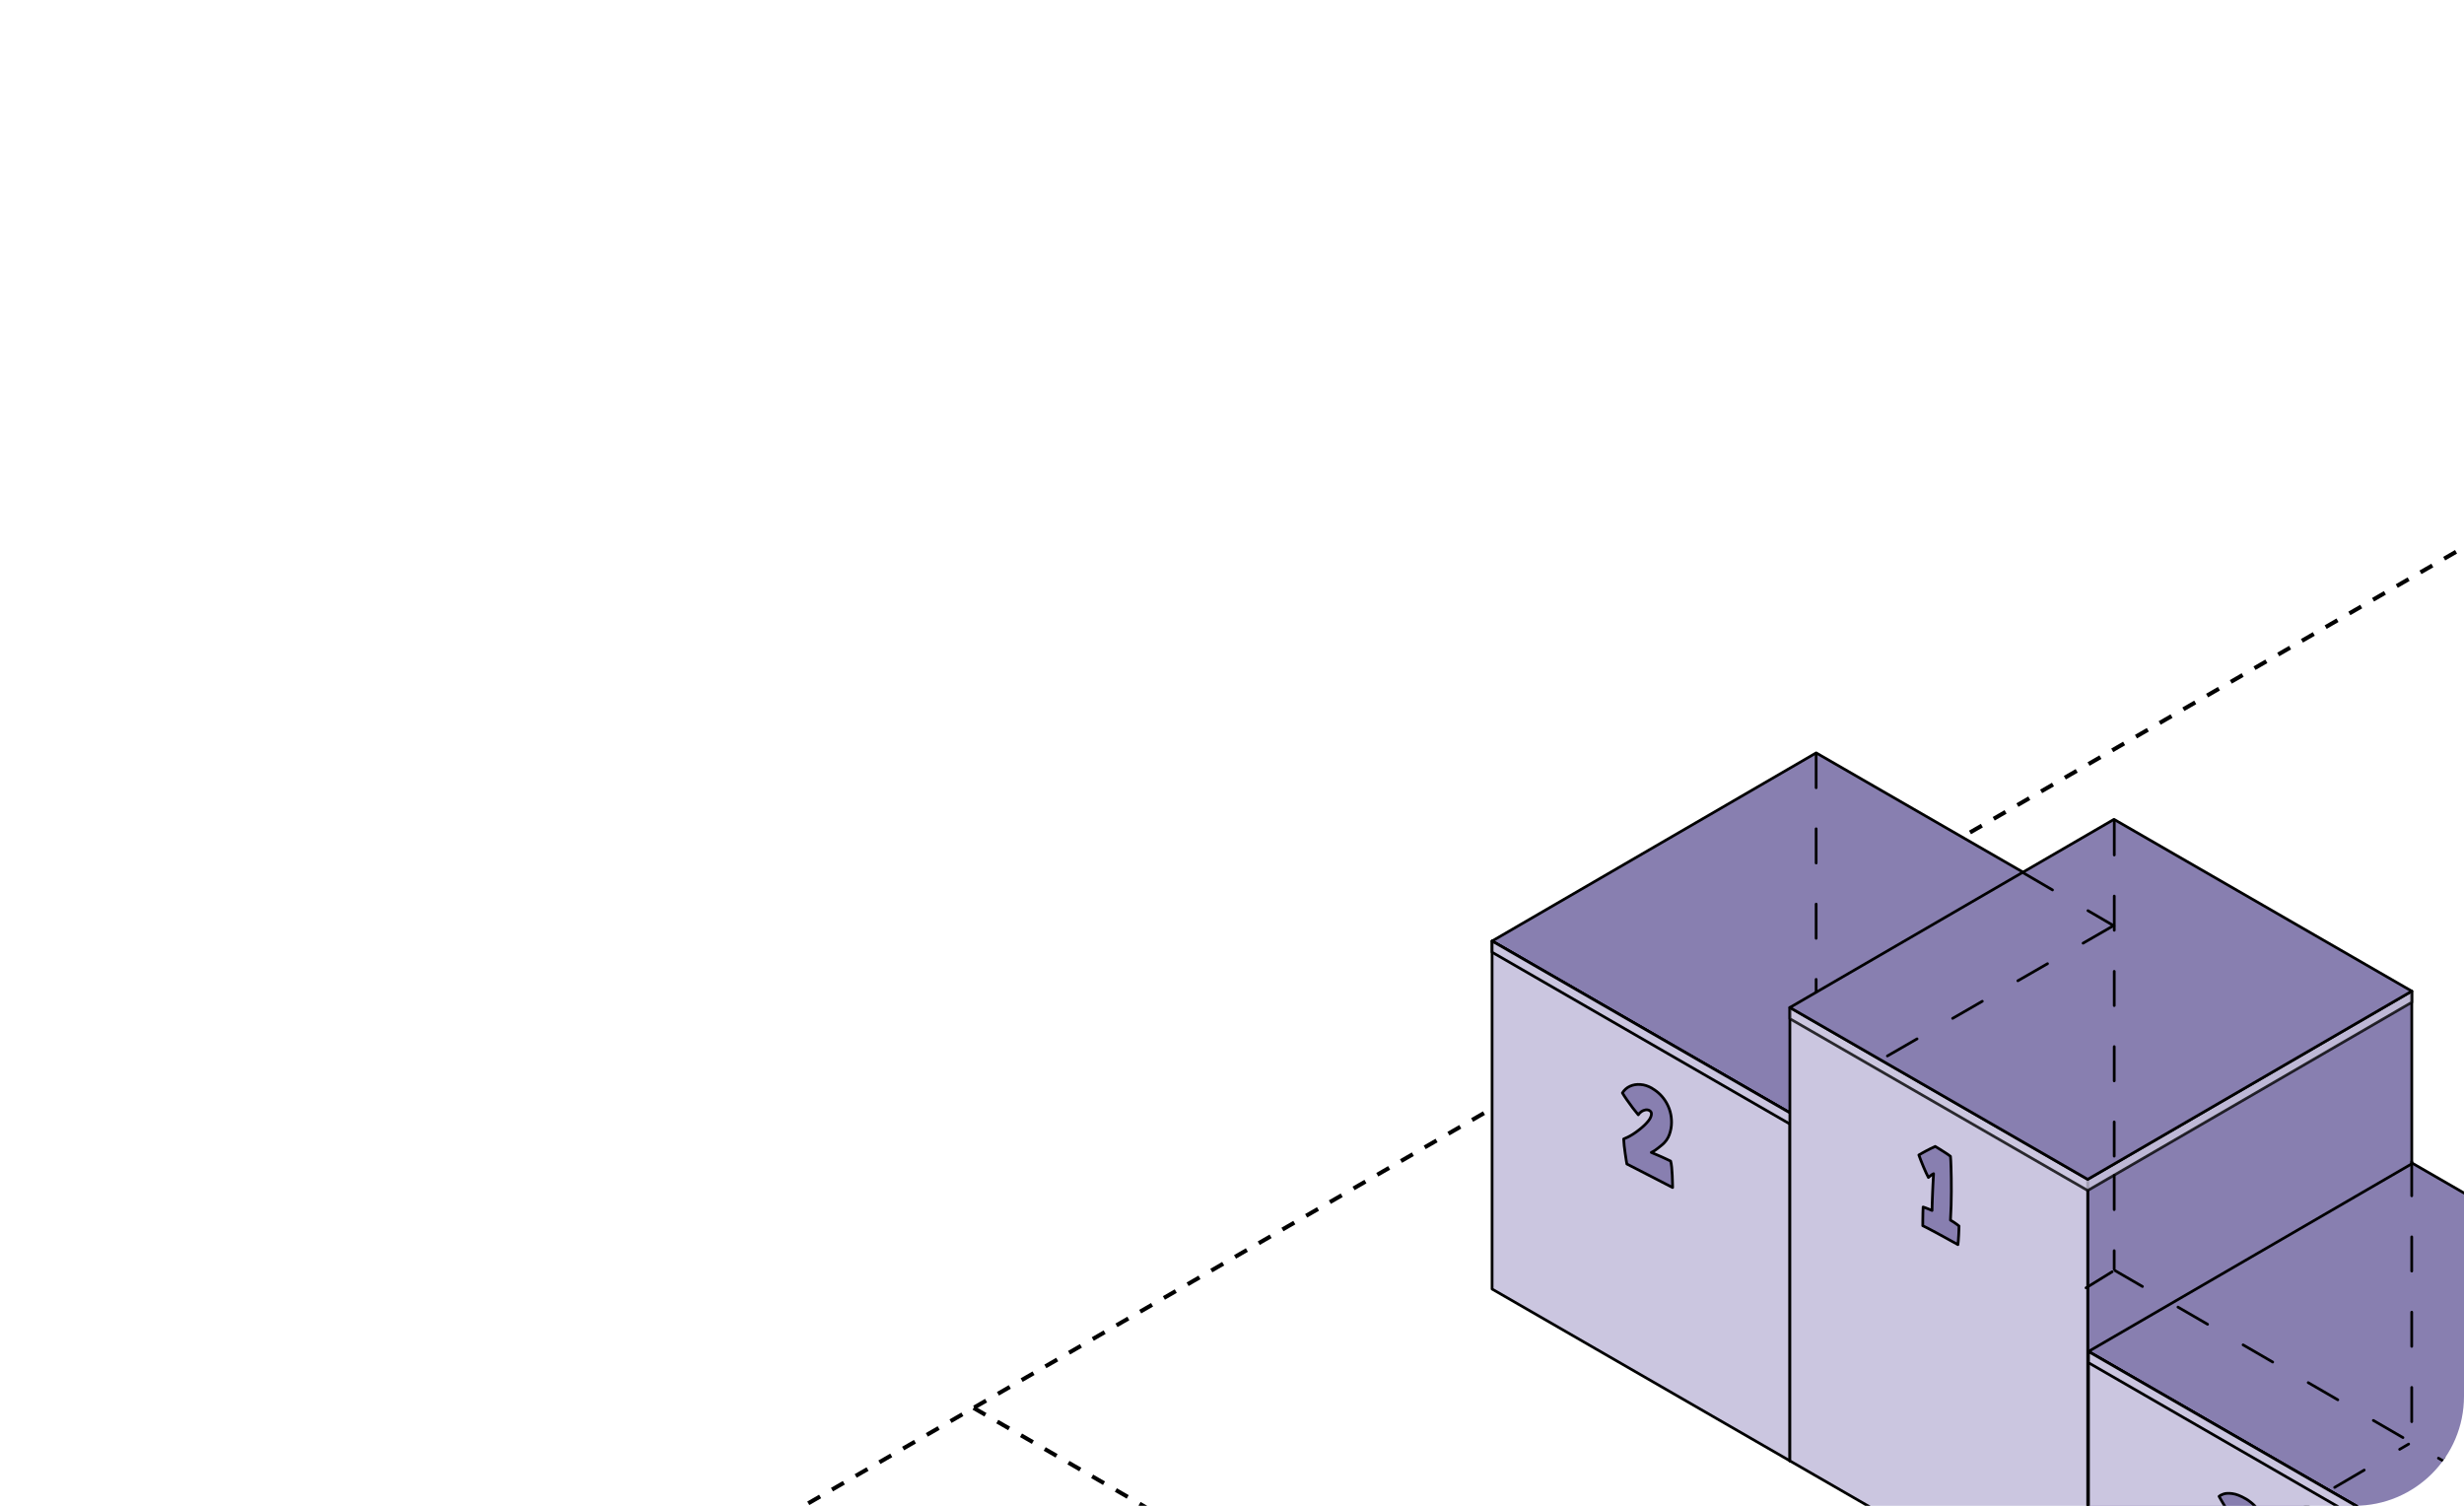 <?xml version="1.0" encoding="UTF-8"?> <svg xmlns="http://www.w3.org/2000/svg" width="360" height="220" viewBox="0 0 360 220" fill="none"><g clip-path="url(#clip0_5124_31720)"><path d="M142.244 205.703L484.282 403.093" stroke="black" stroke-width="0.6" stroke-linejoin="round" stroke-dasharray="2 2"></path><path d="M256.279 139.863L598.582 337.369" stroke="black" stroke-width="0.6" stroke-linejoin="round" stroke-dasharray="2 2"></path><path d="M256.155 403.09L598.392 205.686" stroke="black" stroke-width="0.6" stroke-linejoin="round" stroke-dasharray="2 2"></path><path d="M142.33 337.371L484.341 139.841" stroke="black" stroke-width="0.6" stroke-linejoin="round" stroke-dasharray="2 2"></path><path d="M28.029 271.645L370.304 73.999" stroke="black" stroke-width="0.6" stroke-linejoin="round" stroke-dasharray="2 2"></path><path d="M261.508 162.589L308.863 135.094V185.94L261.508 213.431V162.589Z" fill="#858585" stroke="black" stroke-width="0.4" stroke-miterlimit="10" stroke-linecap="round" stroke-linejoin="round"></path><path d="M218 137.491L265.35 110L308.863 135.095L261.508 162.591L218 137.491Z" fill="#887FB0" stroke="black" stroke-width="0.4" stroke-miterlimit="10" stroke-linecap="round" stroke-linejoin="round"></path><path d="M261.508 162.589V213.43L218 188.335V137.488L261.508 162.589Z" fill="#CBC6E0" stroke="black" stroke-width="0.4" stroke-miterlimit="10" stroke-linecap="round" stroke-linejoin="round"></path><path d="M241.383 159.017C242.274 159.533 242.968 160.231 243.473 161.116C243.973 161.996 244.224 162.955 244.219 163.985C244.219 164.59 244.109 165.183 243.901 165.767C243.692 166.355 243.332 166.86 242.822 167.282C242.561 167.495 242.347 167.667 242.175 167.797C242.003 167.928 241.868 168.027 241.758 168.1C241.654 168.172 241.56 168.224 241.482 168.261C241.409 168.303 241.336 168.339 241.263 168.375C241.393 168.433 241.545 168.501 241.712 168.568C241.884 168.641 242.061 168.719 242.253 168.797C242.446 168.881 242.645 168.969 242.848 169.058C243.051 169.151 243.259 169.25 243.468 169.344C243.676 169.443 243.885 169.547 244.088 169.641C244.151 169.854 244.198 170.151 244.24 170.531C244.276 170.911 244.307 171.312 244.323 171.729C244.344 172.146 244.354 172.521 244.359 172.849C244.37 173.177 244.375 173.396 244.375 173.5L237.692 170.063C237.682 170.005 237.651 169.839 237.604 169.558C237.557 169.282 237.505 168.948 237.453 168.568C237.395 168.183 237.343 167.797 237.302 167.407C237.26 167.022 237.234 166.683 237.223 166.407C237.406 166.334 237.614 166.24 237.839 166.131C238.068 166.022 238.323 165.876 238.61 165.693C238.897 165.511 239.215 165.282 239.574 164.996C239.856 164.767 240.106 164.553 240.315 164.345C240.523 164.136 240.705 163.944 240.846 163.756C240.992 163.574 241.101 163.392 241.174 163.215C241.248 163.043 241.284 162.876 241.284 162.715C241.284 162.605 241.253 162.512 241.201 162.439C241.143 162.361 241.075 162.298 241.002 162.257C240.83 162.158 240.638 162.126 240.424 162.158C240.21 162.189 240.012 162.278 239.819 162.403C239.632 162.533 239.48 162.689 239.361 162.876C239.142 162.621 238.876 162.293 238.563 161.887C238.256 161.481 237.958 161.069 237.677 160.663C237.395 160.257 237.182 159.929 237.041 159.679C237.312 159.241 237.682 158.913 238.146 158.7C238.61 158.491 239.121 158.403 239.684 158.45C240.246 158.486 240.81 158.674 241.383 159.002V159.017Z" fill="#887FB0" stroke="black" stroke-width="0.4" stroke-miterlimit="10" stroke-linecap="round" stroke-linejoin="round"></path><path d="M218 137.489V139.124L261.508 164.22L308.863 136.729V135.094L261.508 162.589L218 137.489Z" fill="#CBC6E0" stroke="black" stroke-width="0.4" stroke-miterlimit="10" stroke-linecap="round" stroke-linejoin="round"></path><path d="M305.021 172.303L352.371 144.812V211.037L305.021 238.528V172.303Z" fill="#887FB0" stroke="black" stroke-width="0.4" stroke-miterlimit="10" stroke-linecap="round" stroke-linejoin="round"></path><path d="M305.021 172.304V238.528L261.508 213.433V147.203L305.021 172.304Z" fill="#CBC6E0" stroke="black" stroke-width="0.4" stroke-miterlimit="10" stroke-linecap="round" stroke-linejoin="round"></path><path d="M282.734 167.492C282.916 167.596 283.151 167.737 283.432 167.914C283.714 168.091 283.995 168.273 284.282 168.456C284.568 168.643 284.798 168.805 284.97 168.945C284.985 169.086 285.001 169.304 285.017 169.586C285.032 169.872 285.043 170.232 285.058 170.659C285.074 171.085 285.085 171.58 285.09 172.153C285.095 172.72 285.1 173.356 285.1 174.064C285.1 174.72 285.09 175.397 285.069 176.111C285.048 176.824 285.017 177.543 284.97 178.267C285.147 178.371 285.314 178.47 285.46 178.569C285.611 178.668 285.747 178.767 285.877 178.86C286.002 178.959 286.117 179.048 286.221 179.131C286.221 179.235 286.216 179.407 286.205 179.657C286.2 179.907 286.184 180.178 286.169 180.475C286.153 180.766 286.137 181.037 286.117 181.292C286.096 181.548 286.075 181.73 286.059 181.844C285.903 181.756 285.647 181.615 285.298 181.423C284.944 181.225 284.542 181.006 284.099 180.761C283.656 180.516 283.213 180.277 282.77 180.037C282.332 179.803 281.942 179.595 281.608 179.423C281.274 179.246 281.045 179.136 280.925 179.084C280.925 178.876 280.925 178.589 280.93 178.235C280.93 177.881 280.935 177.527 280.946 177.173C280.951 176.819 280.961 176.548 280.977 176.35C281.066 176.376 281.17 176.408 281.285 176.454C281.404 176.501 281.524 176.548 281.65 176.595C281.775 176.642 281.889 176.689 282.004 176.736C282.113 176.783 282.202 176.819 282.28 176.855C282.28 176.694 282.28 176.47 282.291 176.189C282.296 175.908 282.306 175.595 282.322 175.246C282.332 174.892 282.348 174.533 282.363 174.158C282.379 173.788 282.395 173.429 282.411 173.08C282.431 172.736 282.447 172.419 282.463 172.143C282.483 171.861 282.494 171.643 282.504 171.481C282.442 171.502 282.374 171.539 282.301 171.591C282.228 171.643 282.15 171.695 282.082 171.752C282.009 171.815 281.942 171.866 281.884 171.919C281.821 171.965 281.78 172.007 281.749 172.033C281.545 171.653 281.311 171.143 281.04 170.507C280.769 169.867 280.539 169.284 280.352 168.747C280.44 168.69 280.576 168.612 280.763 168.508C280.951 168.404 281.159 168.294 281.394 168.164C281.629 168.039 281.863 167.914 282.103 167.799C282.343 167.685 282.556 167.581 282.744 167.503L282.734 167.492Z" fill="#887FB0" stroke="black" stroke-width="0.4" stroke-miterlimit="10" stroke-linecap="round" stroke-linejoin="round"></path><path opacity="0.8" d="M261.508 147.203V148.838L305.021 173.938L352.371 146.443V144.812L305.021 172.303L261.508 147.203Z" fill="#CBC6E0" stroke="black" stroke-width="0.4" stroke-miterlimit="10" stroke-linecap="round" stroke-linejoin="round"></path><path d="M261.508 147.202L308.863 119.711L352.371 144.811L305.021 172.302L261.508 147.202Z" fill="#887FB0" stroke="black" stroke-width="0.4" stroke-miterlimit="10" stroke-linecap="round" stroke-linejoin="round"></path><path d="M348.645 222.561L396 195.07V236.064L348.645 263.555V222.561Z" fill="#887FB0" stroke="black" stroke-width="0.4" stroke-miterlimit="10" stroke-linecap="round" stroke-linejoin="round"></path><path d="M305.131 197.459L352.486 169.969L395.999 195.069L348.644 222.56L305.131 197.459Z" fill="#887FB0" stroke="black" stroke-width="0.4" stroke-miterlimit="10" stroke-linecap="round" stroke-linejoin="round"></path><path d="M348.644 222.561V263.555L305.131 238.46V197.461L348.644 222.561Z" fill="#CBC6E0" stroke="black" stroke-width="0.4" stroke-miterlimit="10" stroke-linecap="round" stroke-linejoin="round"></path><path d="M328.102 218.972C328.649 219.29 329.165 219.711 329.644 220.237C330.124 220.763 330.515 221.347 330.812 221.987C331.114 222.633 331.26 223.279 331.255 223.94C331.255 224.279 331.182 224.581 331.036 224.841C330.89 225.107 330.692 225.304 330.431 225.429C330.176 225.56 329.874 225.585 329.535 225.518C329.952 225.877 330.327 226.299 330.666 226.789C331.005 227.273 331.276 227.794 331.479 228.346C331.677 228.903 331.776 229.465 331.776 230.038C331.776 230.845 331.594 231.428 331.234 231.793C330.874 232.157 330.4 232.324 329.816 232.283C329.233 232.246 328.602 232.033 327.924 231.642C327.314 231.293 326.772 230.892 326.303 230.455C325.829 230.017 325.433 229.528 325.104 228.991C324.776 228.455 324.52 227.872 324.333 227.226C324.546 227.179 324.812 227.158 325.12 227.153C325.427 227.153 325.745 227.158 326.069 227.19C326.392 227.221 326.678 227.257 326.928 227.31C327.043 227.643 327.174 227.939 327.314 228.21C327.46 228.476 327.69 228.705 328.013 228.887C328.273 229.038 328.482 229.09 328.633 229.049C328.784 229.007 328.862 228.84 328.862 228.544C328.862 228.21 328.758 227.862 328.555 227.507C328.352 227.153 328.054 226.804 327.669 226.46C327.283 226.117 326.829 225.794 326.303 225.492C326.246 225.263 326.193 224.903 326.136 224.419C326.084 223.935 326.058 223.425 326.058 222.888C326.397 223.086 326.736 223.211 327.069 223.268C327.408 223.326 327.684 223.305 327.914 223.206C328.138 223.107 328.252 222.919 328.252 222.643C328.252 222.461 328.211 222.289 328.128 222.128C328.044 221.966 327.914 221.836 327.731 221.732C327.538 221.623 327.33 221.56 327.106 221.55C326.882 221.539 326.678 221.55 326.496 221.597C326.313 221.638 326.188 221.69 326.11 221.742C325.803 221.279 325.506 220.815 325.224 220.352C324.943 219.888 324.708 219.498 324.526 219.175C324.338 218.852 324.239 218.67 324.213 218.623C324.322 218.514 324.531 218.399 324.854 218.285C325.177 218.17 325.61 218.149 326.152 218.222C326.694 218.29 327.346 218.54 328.102 218.977V218.972Z" fill="#887FB0" stroke="black" stroke-width="0.4" stroke-miterlimit="10" stroke-linecap="round" stroke-linejoin="round"></path><path d="M305.131 197.461V199.096L348.644 224.196L395.999 196.7V195.07L348.644 222.561L305.131 197.461Z" fill="#CBC6E0" stroke="black" stroke-width="0.4" stroke-miterlimit="10" stroke-linecap="round" stroke-linejoin="round"></path><path d="M352.363 169.711V210.674" stroke="black" stroke-width="0.4" stroke-miterlimit="10" stroke-linecap="round" stroke-linejoin="round" stroke-dasharray="5 6"></path><path d="M308.894 171.727L308.891 185.449" stroke="black" stroke-width="0.4" stroke-miterlimit="10" stroke-linecap="round" stroke-linejoin="round" stroke-dasharray="5 6"></path><path d="M308.905 119.918L308.893 169.95" stroke="black" stroke-width="0.4" stroke-miterlimit="10" stroke-linecap="round" stroke-linejoin="round" stroke-dasharray="5 6"></path><path d="M360.595 215.557L309.059 185.664" stroke="black" stroke-width="0.4" stroke-miterlimit="10" stroke-linecap="round" stroke-linejoin="round" stroke-dasharray="5 6"></path><path d="M308.598 185.805L304.779 188.161" stroke="black" stroke-width="0.4" stroke-miterlimit="10" stroke-linecap="round" stroke-linejoin="round" stroke-dasharray="5 6"></path><path d="M341.105 217.311L351.913 210.984" stroke="black" stroke-width="0.4" stroke-miterlimit="10" stroke-linecap="round" stroke-linejoin="round" stroke-dasharray="5 6"></path><path d="M295.561 127.5L308.852 135.267" stroke="black" stroke-width="0.4" stroke-miterlimit="10" stroke-linecap="round" stroke-linejoin="round" stroke-dasharray="5 6"></path><path d="M308.681 135.305L274.715 154.88" stroke="black" stroke-width="0.4" stroke-miterlimit="10" stroke-linecap="round" stroke-linejoin="round" stroke-dasharray="5 6"></path><path d="M265.346 110.09V144.901" stroke="black" stroke-width="0.4" stroke-miterlimit="10" stroke-linecap="round" stroke-linejoin="round" stroke-dasharray="5 6"></path></g><defs><clipPath id="clip0_5124_31720"><rect width="360" height="220" rx="16" fill="white"></rect></clipPath></defs></svg> 